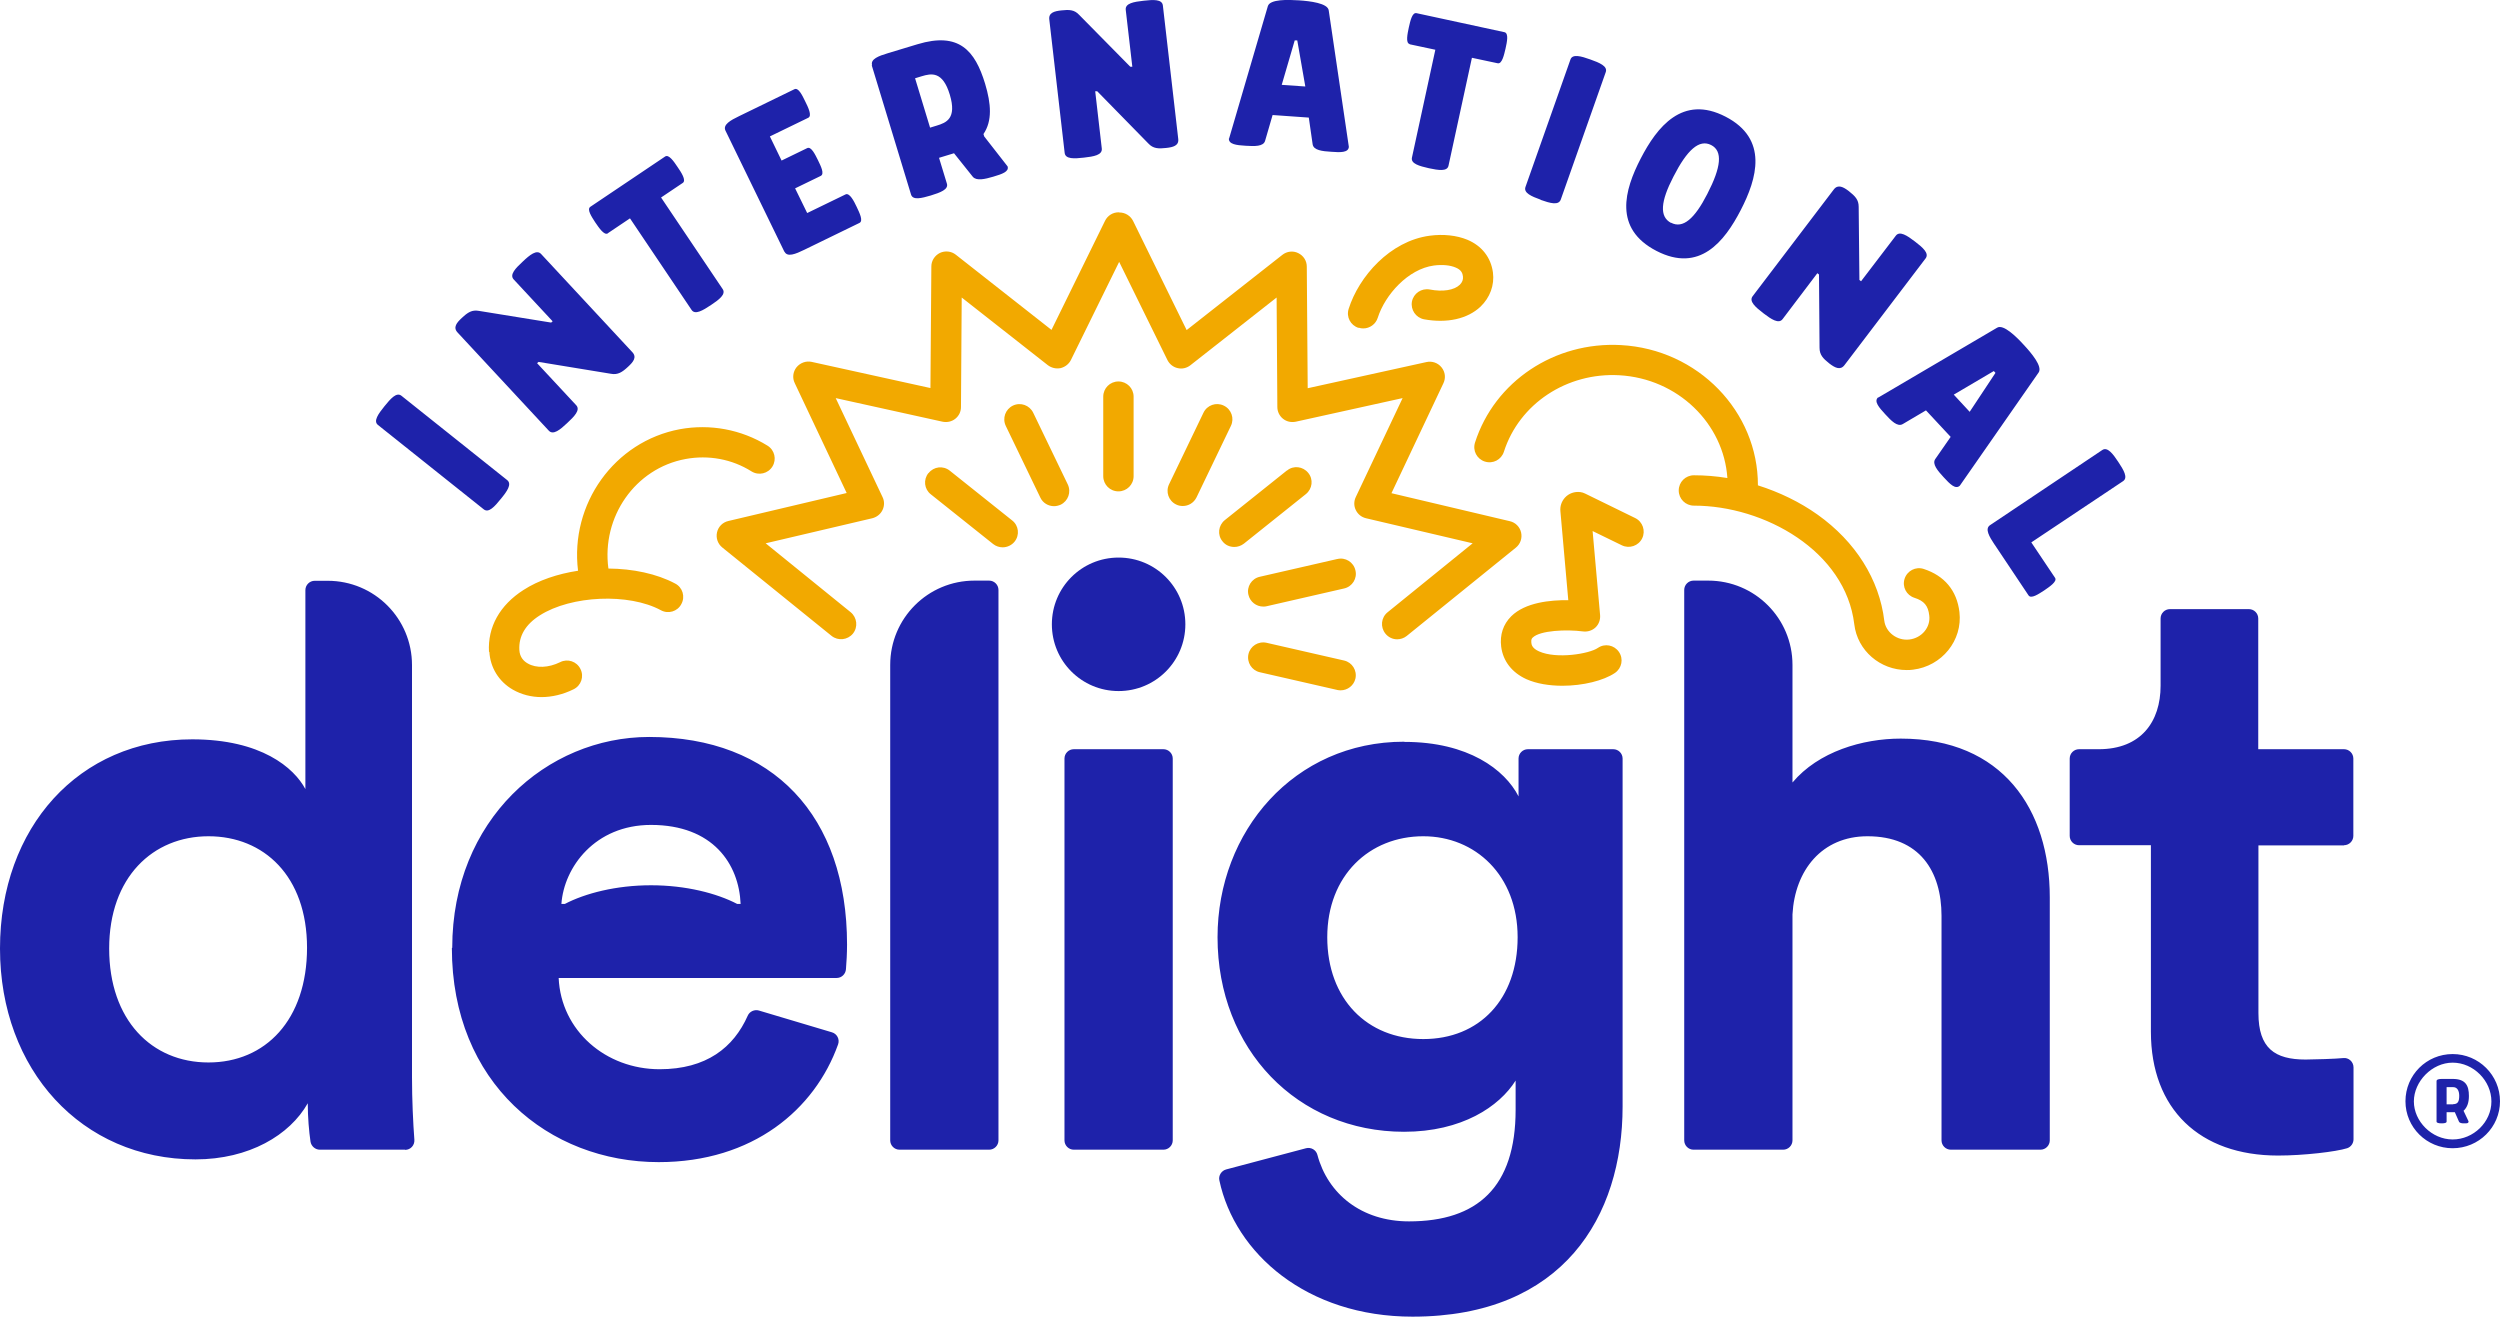 <?xml version="1.0" encoding="UTF-8"?><svg id="Artwork" xmlns="http://www.w3.org/2000/svg" viewBox="0 0 136.71 72"><defs><style>.cls-1{fill:#1e22aa;}.cls-1,.cls-2{stroke-width:0px;}.cls-2{fill:#f2a900;}</style></defs><path id="Illustration" class="cls-2" d="M61.16,26.87c-.46,0-.83-.37-.83-.83v-4.35c0-.46.37-.83.83-.83s.83.37.83.83v4.35c0,.46-.37.83-.83.83ZM56.5,22.57c-.2-.41-.69-.59-1.11-.39-.41.2-.59.69-.39,1.11l1.89,3.92c.14.3.44.47.75.47.12,0,.24-.03.36-.08.41-.2.59-.69.39-1.11l-1.89-3.92ZM50.77,25.87c-.29.36-.23.88.13,1.16l3.41,2.72c.15.12.34.18.52.18.24,0,.49-.11.65-.31.29-.36.23-.88-.13-1.16l-3.41-2.72c-.36-.29-.88-.23-1.16.13ZM73.12,37.73c.06.01.12.02.19.02.38,0,.72-.26.81-.64.1-.45-.18-.89-.62-.99l-4.24-.97c-.45-.1-.89.18-.99.62-.1.45.18.89.62.99l4.24.97ZM73.12,30.57l-4.23.97c-.45.1-.73.55-.62.99.09.38.43.64.81.64.06,0,.12,0,.19-.02l4.23-.97c.45-.1.73-.55.62-.99-.1-.45-.55-.73-.99-.62ZM70.37,25.73l-3.39,2.71c-.36.29-.42.81-.13,1.16.16.21.4.31.65.31.18,0,.36-.06.52-.18l3.39-2.71c.36-.29.42-.81.13-1.16-.29-.36-.81-.42-1.16-.13ZM66.92,22.18c-.41-.2-.91-.03-1.11.39l-1.88,3.91c-.2.41-.03.91.39,1.11.12.06.24.08.36.08.31,0,.6-.17.75-.47l1.88-3.91c.2-.41.03-.91-.39-1.11ZM26.76,35.64c.05.87.52,1.63,1.28,2.07.47.27,1.01.41,1.57.41s1.18-.14,1.76-.43c.41-.2.58-.7.37-1.11-.2-.41-.7-.58-1.11-.37-.63.31-1.31.34-1.77.07-.2-.11-.44-.33-.46-.74-.04-.75.33-1.39,1.12-1.89,1.71-1.09,4.87-1.23,6.62-.28.4.22.91.07,1.12-.34.22-.4.07-.91-.34-1.12-1.01-.54-2.32-.81-3.65-.82-.38-2.82,1.46-5.48,4.22-5.99,1.25-.23,2.53,0,3.61.68.39.24.9.12,1.14-.27.24-.39.12-.9-.27-1.14-1.44-.89-3.14-1.2-4.79-.9-3.59.67-6.02,4.09-5.57,7.74-1.11.17-2.16.52-2.98,1.05-1.3.83-1.97,2.03-1.89,3.39ZM61.17,11.61c-.32,0-.6.18-.74.46l-2.93,5.97-5.23-4.11c-.25-.2-.59-.23-.87-.1-.28.14-.47.42-.47.74l-.05,6.65-6.49-1.43c-.31-.07-.63.05-.83.29-.2.25-.24.59-.1.87l2.84,6.01-6.47,1.53c-.31.07-.55.31-.62.62-.07.31.04.63.29.83l5.97,4.83c.36.29.88.23,1.17-.12.29-.36.23-.88-.12-1.17l-4.65-3.77,5.83-1.37c.24-.06.45-.22.56-.45.11-.23.11-.49,0-.71l-2.56-5.41,5.84,1.29c.24.05.5,0,.7-.16.2-.16.31-.39.31-.64l.04-5.99,4.71,3.7c.2.15.45.21.7.16.24-.06.45-.22.56-.44l2.64-5.37,2.64,5.37c.11.22.32.39.56.44.24.06.5,0,.7-.16l4.71-3.7.04,5.99c0,.25.12.49.31.64.2.16.45.21.7.16l5.84-1.29-2.56,5.41c-.11.23-.11.49,0,.71.11.23.31.39.56.45l5.83,1.37-4.65,3.77c-.36.29-.41.81-.12,1.17.16.2.4.31.64.31.18,0,.37-.06.52-.18l5.97-4.83c.25-.2.36-.52.29-.83-.07-.31-.31-.55-.62-.62l-6.47-1.53,2.84-6.01c.14-.29.1-.62-.1-.87-.2-.25-.52-.36-.83-.29l-6.49,1.43-.05-6.65c0-.32-.18-.6-.47-.74-.28-.14-.62-.1-.87.1l-5.23,4.11-2.93-5.97c-.14-.28-.43-.46-.74-.46ZM81.2,25.24c.44.14.9-.1,1.04-.54.84-2.62,3.44-4.34,6.31-4.18,3.2.18,5.71,2.64,5.91,5.62-.61-.1-1.22-.15-1.83-.15-.46,0-.83.37-.83.83s.37.83.83.83c3.85,0,8.29,2.48,8.77,6.49.17,1.44,1.42,2.5,2.86,2.5.11,0,.23,0,.35-.02,1.58-.19,2.72-1.6,2.54-3.15-.14-1.18-.82-1.99-1.96-2.36-.43-.14-.9.1-1.04.54s.1.9.54,1.04c.53.17.75.43.81.97.08.64-.41,1.23-1.09,1.31-.66.08-1.29-.39-1.37-1.03-.27-2.25-1.57-4.32-3.65-5.8-.97-.69-2.09-1.23-3.26-1.6.01-4.03-3.27-7.44-7.49-7.67-3.63-.2-6.91,1.99-7.98,5.33-.14.44.1.9.54,1.04ZM74.3,17.92c.08.03.17.04.25.04.35,0,.68-.23.79-.58.4-1.26,1.66-2.67,3.07-2.86.46-.06.89-.02,1.19.11.32.13.38.32.4.49.02.17-.04.32-.17.45-.31.3-.93.4-1.65.26-.45-.08-.88.21-.97.66-.08.45.21.88.66.97,1.26.23,2.38-.02,3.09-.69.52-.5.77-1.18.68-1.87-.11-.82-.61-1.46-1.4-1.79-.58-.24-1.31-.32-2.06-.22-2.17.29-3.87,2.23-4.43,4-.14.44.1.9.54,1.04ZM82.09,35.36c.1.79.59,1.42,1.38,1.78.56.25,1.26.36,1.97.36,1.12,0,2.25-.28,2.87-.7.38-.26.48-.77.22-1.15-.26-.38-.77-.48-1.15-.22-.48.33-2.27.62-3.22.19-.38-.17-.41-.37-.42-.47-.02-.19.03-.24.07-.28.4-.4,1.86-.46,2.76-.34.25.03.5-.05.68-.22.18-.17.27-.42.25-.67l-.41-4.6,1.6.78c.41.2.91.03,1.11-.38.2-.41.03-.91-.38-1.11l-2.74-1.34c-.08-.04-.17-.07-.26-.08-.32-.04-.63.07-.84.3-.19.21-.28.48-.25.76l.43,4.85c-.98-.01-2.35.12-3.12.88-.44.44-.63,1.01-.55,1.66Z"/><path id="Brandmark" class="cls-1" d="M20.67,23.24c-.27-.21.02-.61.35-1.02.34-.42.66-.79.93-.58l5.78,4.61c.28.22,0,.62-.35,1.04-.33.41-.66.78-.93.56l-5.78-4.61ZM30.01,23.55c.24.26.62-.05,1-.41.4-.37.74-.72.5-.98l-2.14-2.3.08-.07,3.96.65c.38.07.62-.09.94-.39.27-.25.49-.51.23-.79l-4.99-5.37c-.24-.26-.62.05-1,.41-.4.37-.74.72-.5.98l2.13,2.29-.08.07-3.95-.64c-.38-.07-.61.08-.94.39-.27.25-.49.51-.23.79l4.99,5.37ZM33.26,12.74l1.19-.8,3.37,5.01c.19.28.61.03,1.06-.27.44-.29.83-.59.64-.87l-3.37-5.01,1.19-.8c.2-.14-.09-.58-.29-.87-.2-.3-.48-.71-.68-.57l-4.09,2.75c-.2.14.07.54.27.85.2.29.49.73.69.6ZM42.9,13.76c.15.32.61.13,1.08-.1l3.02-1.47c.22-.11,0-.55-.15-.87-.15-.32-.39-.79-.61-.69l-2.1,1.02-.66-1.35,1.4-.68c.22-.11.01-.53-.15-.86-.15-.3-.37-.77-.59-.66l-1.4.68-.64-1.32,2.1-1.02c.22-.11-.01-.58-.17-.9-.16-.33-.37-.77-.59-.66l-3.02,1.47c-.48.23-.9.47-.75.79l3.23,6.64ZM47.69,3.57c-.1-.34.36-.51.86-.66l1.62-.49c2.28-.69,3.15.35,3.7,2.16.33,1.1.4,2.03-.09,2.75l.04.13,1.28,1.64c.09.29-.31.42-.78.56-.47.14-.92.24-1.12.01l-1.03-1.29-.82.25.43,1.41c.1.32-.36.49-.88.65-.51.15-.98.27-1.08-.05l-2.15-7.07ZM50.04,4.28l.82,2.7.36-.11c.53-.16,1.11-.39.72-1.69-.39-1.3-1.01-1.17-1.54-1.01l-.36.11ZM59.27,8.62c.54-.06,1.02-.14.98-.5l-.36-3.13h.11s2.8,2.86,2.8,2.86c.26.28.55.29.98.24.36-.04.7-.12.65-.5l-.84-7.29c-.04-.35-.53-.32-1.05-.26-.54.06-1.02.14-.98.5l.36,3.11h-.11s-2.8-2.84-2.8-2.84c-.26-.28-.54-.29-.98-.24-.36.04-.7.12-.65.5l.84,7.29c.04.35.53.32,1.05.26ZM67.21,7.58l2.12-7.24c.11-.39,1.1-.36,1.71-.32.58.04,1.57.15,1.62.55l1.1,7.46c-.02.32-.46.31-.96.27-.49-.03-.97-.08-1.02-.41l-.21-1.46-1.98-.14-.41,1.41c-.09.32-.58.3-1.07.27-.5-.03-.93-.08-.91-.4ZM70.09,4.64l1.29.09-.44-2.52h-.14s-.71,2.43-.71,2.43ZM77.08,2.42l1.41.3-1.28,5.9c-.07.33.4.46.93.58.52.11,1,.19,1.07-.14l1.28-5.9,1.41.3c.24.05.35-.47.43-.81.08-.36.18-.83-.06-.89l-4.81-1.04c-.24-.05-.34.43-.42.78-.07.34-.19.86.05.91ZM84.25,10.93c.51.18.98.32,1.1-.02l2.46-6.97c.11-.32-.34-.51-.85-.69-.5-.18-.97-.31-1.08,0l-2.46,6.97c-.12.33.33.52.83.7ZM89.72,8.67c.89-1.72,2.28-3.51,4.64-2.29,2.36,1.22,1.72,3.39.83,5.11-.89,1.72-2.25,3.45-4.61,2.23-2.36-1.22-1.75-3.33-.86-5.05ZM91.38,12.18c.65.34,1.29-.22,1.98-1.57.76-1.47.86-2.35.21-2.68-.65-.33-1.31.26-2.06,1.73-.7,1.35-.78,2.19-.13,2.53ZM96.43,17.13c.43.33.84.6,1.05.32l1.9-2.51.09.07.03,4.01c0,.39.2.59.54.86.29.22.59.39.82.09l4.44-5.84c.21-.28-.16-.6-.58-.92-.43-.33-.84-.6-1.05-.32l-1.9,2.49-.09-.07-.04-4c0-.39-.19-.58-.54-.86-.29-.22-.59-.39-.82-.09l-4.44,5.84c-.21.28.16.6.58.92ZM102.71,21.74l6.5-3.82c.34-.21,1.05.49,1.46.94.4.43,1.04,1.18.81,1.51l-4.31,6.19c-.24.22-.54-.09-.88-.46-.33-.36-.65-.73-.46-1l.84-1.21-1.35-1.45-1.27.75c-.29.17-.63-.18-.96-.54-.34-.37-.63-.7-.39-.92ZM106.83,21.57l.88.95,1.41-2.13-.09-.1-2.19,1.29ZM109.06,29.76l1.87,2.8c.14.2.54-.07.85-.27.29-.2.73-.49.6-.69l-1.3-1.94,5.02-3.35c.28-.19.03-.61-.27-1.06-.29-.44-.59-.83-.87-.64l-6.14,4.11c-.29.2-.04.62.25,1.06ZM22.15,62.87h-4.66c-.25,0-.47-.19-.51-.44-.08-.54-.15-1.33-.15-2.1-.98,1.74-3.21,3.07-6.14,3.07-6.23,0-10.69-4.9-10.69-11.53s4.32-11.44,10.51-11.44c3.78,0,5.57,1.56,6.19,2.72v-10.88c0-.28.23-.51.51-.51h.71c2.55,0,4.61,2.06,4.61,4.61v22.55c0,1.2.06,2.49.13,3.41.02.3-.21.55-.51.55ZM16.79,51.83c0-3.92-2.36-6.1-5.39-6.1s-5.43,2.23-5.43,6.14,2.32,6.23,5.43,6.23,5.39-2.32,5.39-6.28ZM48.68,36.36v26c0,.28.23.51.51.51h4.9c.28,0,.51-.23.51-.51v-30.1c0-.28-.23-.51-.51-.51h-.8c-2.55,0-4.61,2.06-4.61,4.61ZM76.81,40.57c3.47,0,5.48,1.51,6.23,2.98v-2.07c0-.28.23-.51.51-.51h4.67c.28,0,.51.23.51.51v19.03c0,6.01-3.25,11.49-11.49,11.49-5.78,0-9.71-3.46-10.56-7.45-.06-.26.11-.53.37-.6l4.37-1.16c.27-.07.55.09.62.36.57,2.14,2.41,3.64,5.01,3.64,3.74,0,5.83-1.87,5.83-6.1v-1.6c-.89,1.42-2.94,2.8-6.1,2.8-5.83,0-10.2-4.5-10.2-10.64,0-5.79,4.19-10.69,10.2-10.69ZM77.83,45.73c-2.94,0-5.25,2.14-5.25,5.52s2.18,5.57,5.25,5.57,5.16-2.18,5.16-5.57-2.32-5.52-5.16-5.52ZM112.09,62.36v-13.29c0-4.81-2.58-8.68-8.15-8.68-2.09,0-4.5.71-5.92,2.4v-6.43c0-2.55-2.06-4.61-4.61-4.61h-.8c-.28,0-.51.23-.51.51v30.1c0,.28.23.51.51.51h4.9c.28,0,.51-.23.51-.51v-12.36c.13-2.4,1.6-4.27,4.1-4.27,2.85,0,4.05,1.91,4.05,4.36v12.27c0,.28.23.51.51.51h4.9c.28,0,.51-.23.51-.51ZM128.18,46.22c.28,0,.51-.23.51-.51v-4.23c0-.28-.23-.51-.51-.51h-4.69v-7.15c0-.28-.23-.51-.51-.51h-4.32c-.28,0-.51.23-.51.51v3.68c0,1.96-1.07,3.47-3.38,3.47h-1.08c-.28,0-.51.23-.51.51v4.23c0,.28.23.51.51.51h3.93v10.2c0,4.23,2.67,6.77,6.95,6.77,1.41,0,3.18-.21,3.78-.4.21-.07.35-.27.35-.49v-3.93c0-.31-.27-.55-.57-.51-.37.04-1.62.08-2.05.08-1.69,0-2.58-.62-2.58-2.54v-9.17h4.69ZM63.62,62.87c.28,0,.51-.23.51-.51v-20.88c0-.28-.23-.51-.51-.51h-4.9c-.28,0-.51.23-.51.51v20.88c0,.28.23.51.51.51h4.9ZM24.73,51.83c0-6.99,5.16-11.53,10.77-11.53,6.77,0,10.82,4.32,10.82,11.35,0,.49-.03.99-.06,1.35-.02.27-.24.48-.51.48h-15.2c.13,2.89,2.58,4.99,5.52,4.99,2.56,0,4.05-1.19,4.82-2.93.1-.23.37-.35.61-.28l3.99,1.19c.28.08.44.38.34.66-1.27,3.56-4.66,6.44-9.81,6.44-6.01,0-11.31-4.32-11.31-11.71ZM30.7,49.43h.19c1.11-.58,2.8-1.02,4.71-1.02s3.6.44,4.71,1.02h.19c-.09-2.18-1.51-4.32-4.9-4.32-3.07,0-4.76,2.32-4.9,4.32ZM57.52,34.14c0,2.02,1.63,3.65,3.65,3.65s3.65-1.63,3.65-3.65-1.63-3.65-3.65-3.65-3.65,1.63-3.65,3.65ZM134.12,62.79c1.43,0,2.59-1.15,2.59-2.57s-1.16-2.58-2.59-2.58-2.58,1.15-2.58,2.58,1.16,2.57,2.58,2.57ZM134.12,58.11c1.14,0,2.12.99,2.12,2.12s-.98,2.08-2.12,2.08-2.12-.99-2.12-2.08.99-2.12,2.12-2.12ZM134.71,60.75c.22-.2.3-.48.3-.82,0-.57-.18-.93-.89-.93h-.58c-.18,0-.3.03-.3.12v2.21c0,.07.1.1.28.1s.27-.03.27-.1v-.51h.45l.22.5c.04.1.15.11.31.11.14,0,.22,0,.22-.11l-.27-.57ZM134.15,60.39h-.36v-.94h.36c.22,0,.33.19.33.47,0,.31-.07.46-.33.46Z"/></svg>